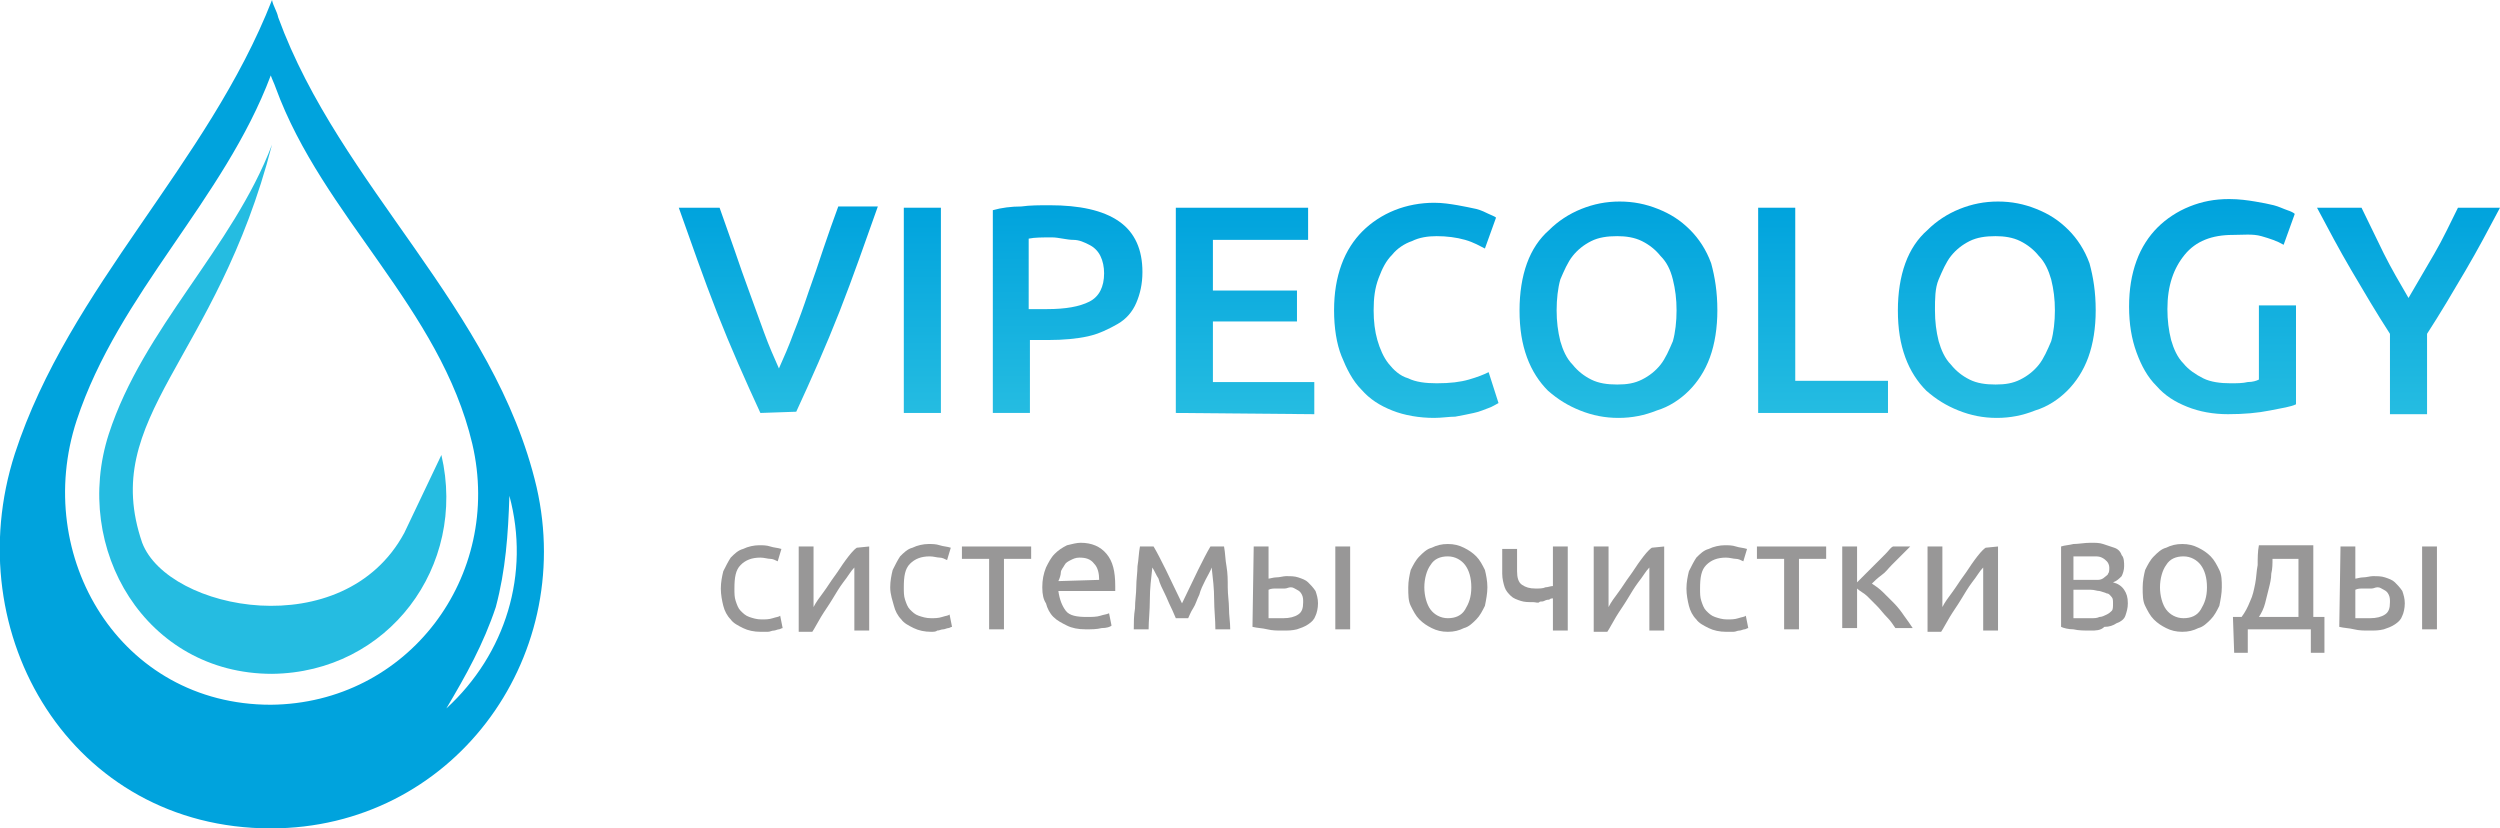 <?xml version="1.0" encoding="UTF-8"?>
<!-- Generator: Adobe Illustrator 21.1.0, SVG Export Plug-In . SVG Version: 6.00 Build 0)  -->
<svg xmlns="http://www.w3.org/2000/svg" xmlns:xlink="http://www.w3.org/1999/xlink" version="1.1" id="Слой_1" x="0px" y="0px" viewBox="0 0 202.2 67" style="enable-background:new 0 0 202.2 67;" xml:space="preserve">
<style type="text/css">
	.st0{fill:#00A3DD;}
	.st1{fill:#25BCE1;}
	.st2{fill:url(#SVGID_1_);}
	.st3{fill:url(#SVGID_2_);}
	.st4{fill:url(#SVGID_3_);}
	.st5{fill:url(#SVGID_4_);}
	.st6{fill:url(#SVGID_5_);}
	.st7{fill:url(#SVGID_6_);}
	.st8{fill:url(#SVGID_7_);}
	.st9{fill:url(#SVGID_8_);}
	.st10{fill:url(#SVGID_9_);}
	.st11{fill:url(#SVGID_10_);}
	.st12{fill:#989797;}
</style>
<path class="st0" d="M36.1,57.3c1.6-2.7,3-5.2,4-8.2c0.8-3,1-5.9,1.1-9C42.9,46.4,40.9,52.9,36.1,57.3z M21.9,57  C9.7,57,2.6,45,6.2,34C9.6,23.7,18.1,16.2,21.9,6.1c0.1,0.3,0.3,0.7,0.4,1c3.8,10.4,13.3,17.8,15.9,28.8C40.7,46.6,33,56.9,21.9,57z   M43.4,39.4C40,24.9,27.5,15.1,22.5,1.4C22.4,0.9,22.1,0.5,22,0C16.8,13.3,5.6,23.2,1.2,36.7C-3.5,51.3,5.8,67,21.9,67  C36.5,67,46.6,53.4,43.4,39.4"></path>
<path class="st1" d="M32.7,43.1c-4.9,9.1-19.1,6.3-21.2,0.8C8,33.7,17.5,29.2,22,11.7c-3.2,8.4-10.4,14.8-13.2,23.4  c-3,9.3,3,19.4,13.2,19.4c9.4-0.1,15.8-8.7,13.7-17.7"></path>
<g>
	
		<linearGradient id="SVGID_1_" gradientUnits="userSpaceOnUse" x1="62.97" y1="47.635" x2="62.97" y2="31.003" gradientTransform="matrix(1 0 0 -1 0 64.4)">
		<stop offset="0" style="stop-color:#00A3DD"></stop>
		<stop offset="1" style="stop-color:#25BCE1"></stop>
	</linearGradient>
	<path class="st2" d="M61.5,33.4c-1.2-2.6-2.4-5.3-3.5-8.1c-1.1-2.8-2.1-5.7-3.1-8.5h3.3c0.4,1.1,0.8,2.3,1.2,3.4   c0.4,1.2,0.8,2.3,1.2,3.4s0.8,2.2,1.2,3.3c0.4,1.1,0.8,2,1.2,2.9c0.4-0.9,0.8-1.8,1.2-2.9c0.4-1,0.8-2.1,1.2-3.3   c0.4-1.1,0.8-2.3,1.2-3.5c0.4-1.2,0.8-2.3,1.2-3.4H71c-1,2.8-2,5.7-3.1,8.5s-2.3,5.5-3.5,8.1L61.5,33.4L61.5,33.4z"></path>
	
		<linearGradient id="SVGID_2_" gradientUnits="userSpaceOnUse" x1="74.62" y1="47.635" x2="74.62" y2="31.003" gradientTransform="matrix(1 0 0 -1 0 64.4)">
		<stop offset="0" style="stop-color:#00A3DD"></stop>
		<stop offset="1" style="stop-color:#25BCE1"></stop>
	</linearGradient>
	<path class="st3" d="M73.1,16.8h3v16.6h-3V16.8z"></path>
	
		<linearGradient id="SVGID_3_" gradientUnits="userSpaceOnUse" x1="86.37" y1="47.8" x2="86.37" y2="31" gradientTransform="matrix(1 0 0 -1 0 64.4)">
		<stop offset="0" style="stop-color:#00A3DD"></stop>
		<stop offset="1" style="stop-color:#25BCE1"></stop>
	</linearGradient>
	<path class="st4" d="M84.9,16.6c2.4,0,4.3,0.4,5.6,1.3s1.9,2.3,1.9,4.1c0,1-0.2,1.8-0.5,2.5s-0.8,1.3-1.5,1.7s-1.5,0.8-2.4,1   s-2,0.3-3.2,0.3h-1.5v5.9h-3V17c0.7-0.2,1.5-0.3,2.3-0.3C83.3,16.6,84.1,16.6,84.9,16.6z M85.1,19.2c-0.8,0-1.4,0-1.9,0.1V25h1.5   c1.5,0,2.6-0.2,3.4-0.6c0.8-0.4,1.2-1.2,1.2-2.3c0-0.5-0.1-1-0.3-1.4c-0.2-0.4-0.5-0.7-0.9-0.9s-0.8-0.4-1.3-0.4   S85.6,19.2,85.1,19.2z"></path>
	
		<linearGradient id="SVGID_4_" gradientUnits="userSpaceOnUse" x1="100.72" y1="47.635" x2="100.72" y2="31.003" gradientTransform="matrix(1 0 0 -1 0 64.4)">
		<stop offset="0" style="stop-color:#00A3DD"></stop>
		<stop offset="1" style="stop-color:#25BCE1"></stop>
	</linearGradient>
	<path class="st5" d="M95.1,33.4V16.8h10.7v2.6h-7.7v4.1h6.8V26h-6.8v4.9h8.2v2.6L95.1,33.4L95.1,33.4z"></path>
	
		<linearGradient id="SVGID_5_" gradientUnits="userSpaceOnUse" x1="114.57" y1="48.02" x2="114.57" y2="30.644" gradientTransform="matrix(1 0 0 -1 0 64.4)">
		<stop offset="0" style="stop-color:#00A3DD"></stop>
		<stop offset="1" style="stop-color:#25BCE1"></stop>
	</linearGradient>
	<path class="st6" d="M116,33.8c-1.2,0-2.4-0.2-3.4-0.6c-1-0.4-1.8-0.9-2.5-1.7c-0.7-0.7-1.2-1.7-1.6-2.7s-0.6-2.3-0.6-3.7   s0.2-2.6,0.6-3.7c0.4-1.1,1-2,1.7-2.7s1.6-1.3,2.6-1.7s2.1-0.6,3.2-0.6c0.7,0,1.3,0.1,1.9,0.2c0.6,0.1,1,0.2,1.5,0.3   c0.4,0.1,0.8,0.3,1,0.4s0.5,0.2,0.6,0.3l-0.9,2.5c-0.4-0.2-0.9-0.5-1.6-0.7c-0.7-0.2-1.5-0.3-2.3-0.3c-0.7,0-1.4,0.1-2,0.4   c-0.6,0.2-1.2,0.6-1.6,1.1c-0.5,0.5-0.8,1.1-1.1,1.9s-0.4,1.6-0.4,2.6c0,0.9,0.1,1.7,0.3,2.4s0.5,1.4,0.9,1.9s0.9,1,1.6,1.2   c0.6,0.3,1.4,0.4,2.3,0.4c1.1,0,1.9-0.1,2.6-0.3c0.7-0.2,1.2-0.4,1.6-0.6l0.8,2.5c-0.2,0.1-0.5,0.3-0.8,0.4s-0.7,0.3-1.2,0.4   c-0.4,0.1-1,0.2-1.5,0.3C117.2,33.7,116.6,33.8,116,33.8z"></path>
	
		<linearGradient id="SVGID_6_" gradientUnits="userSpaceOnUse" x1="130.92" y1="48.02" x2="130.92" y2="30.644" gradientTransform="matrix(1 0 0 -1 0 64.4)">
		<stop offset="0" style="stop-color:#00A3DD"></stop>
		<stop offset="1" style="stop-color:#25BCE1"></stop>
	</linearGradient>
	<path class="st7" d="M138.9,25.1c0,1.4-0.2,2.7-0.6,3.8c-0.4,1.1-1,2-1.7,2.7c-0.7,0.7-1.6,1.3-2.6,1.6c-1,0.4-2,0.6-3.1,0.6   s-2.1-0.2-3.1-0.6c-1-0.4-1.8-0.9-2.6-1.6c-0.7-0.7-1.3-1.6-1.7-2.7c-0.4-1.1-0.6-2.3-0.6-3.8c0-1.4,0.2-2.7,0.6-3.8s1-2,1.8-2.7   c0.7-0.7,1.6-1.3,2.6-1.7c1-0.4,2-0.6,3.1-0.6s2.1,0.2,3.1,0.6c1,0.4,1.8,0.9,2.6,1.7c0.7,0.7,1.3,1.6,1.7,2.7   C138.7,22.4,138.9,23.6,138.9,25.1z M125.9,25.1c0,0.9,0.1,1.7,0.3,2.5c0.2,0.7,0.5,1.4,1,1.9c0.4,0.5,0.9,0.9,1.5,1.2   s1.3,0.4,2.1,0.4s1.4-0.1,2-0.4c0.6-0.3,1.1-0.7,1.5-1.2s0.7-1.2,1-1.9c0.2-0.7,0.3-1.6,0.3-2.5s-0.1-1.7-0.3-2.5s-0.5-1.4-1-1.9   c-0.4-0.5-0.9-0.9-1.5-1.2s-1.3-0.4-2-0.4c-0.8,0-1.5,0.1-2.1,0.4c-0.6,0.3-1.1,0.7-1.5,1.2s-0.7,1.2-1,1.9   C126,23.3,125.9,24.2,125.9,25.1z"></path>
	
		<linearGradient id="SVGID_7_" gradientUnits="userSpaceOnUse" x1="147.47" y1="47.635" x2="147.47" y2="31.003" gradientTransform="matrix(1 0 0 -1 0 64.4)">
		<stop offset="0" style="stop-color:#00A3DD"></stop>
		<stop offset="1" style="stop-color:#25BCE1"></stop>
	</linearGradient>
	<path class="st8" d="M152.7,30.8v2.6h-10.5V16.8h3v14H152.7z"></path>
	
		<linearGradient id="SVGID_8_" gradientUnits="userSpaceOnUse" x1="161.52" y1="48.02" x2="161.52" y2="30.644" gradientTransform="matrix(1 0 0 -1 0 64.4)">
		<stop offset="0" style="stop-color:#00A3DD"></stop>
		<stop offset="1" style="stop-color:#25BCE1"></stop>
	</linearGradient>
	<path class="st9" d="M169.5,25.1c0,1.4-0.2,2.7-0.6,3.8c-0.4,1.1-1,2-1.7,2.7c-0.7,0.7-1.6,1.3-2.6,1.6c-1,0.4-2,0.6-3.1,0.6   s-2.1-0.2-3.1-0.6c-1-0.4-1.8-0.9-2.6-1.6c-0.7-0.7-1.3-1.6-1.7-2.7c-0.4-1.1-0.6-2.3-0.6-3.8c0-1.4,0.2-2.7,0.6-3.8   c0.4-1.1,1-2,1.8-2.7c0.7-0.7,1.6-1.3,2.6-1.7s2-0.6,3.1-0.6s2.1,0.2,3.1,0.6s1.8,0.9,2.6,1.7c0.7,0.7,1.3,1.6,1.7,2.7   C169.3,22.4,169.5,23.6,169.5,25.1z M156.5,25.1c0,0.9,0.1,1.7,0.3,2.5c0.2,0.7,0.5,1.4,1,1.9c0.4,0.5,0.9,0.9,1.5,1.2   s1.3,0.4,2.1,0.4s1.4-0.1,2-0.4c0.6-0.3,1.1-0.7,1.5-1.2s0.7-1.2,1-1.9c0.2-0.7,0.3-1.6,0.3-2.5s-0.1-1.7-0.3-2.5   c-0.2-0.7-0.5-1.4-1-1.9c-0.4-0.5-0.9-0.9-1.5-1.2s-1.3-0.4-2-0.4c-0.8,0-1.5,0.1-2.1,0.4c-0.6,0.3-1.1,0.7-1.5,1.2s-0.7,1.2-1,1.9   S156.5,24.2,156.5,25.1z"></path>
	
		<linearGradient id="SVGID_9_" gradientUnits="userSpaceOnUse" x1="178.97" y1="48.02" x2="178.97" y2="30.668" gradientTransform="matrix(1 0 0 -1 0 64.4)">
		<stop offset="0" style="stop-color:#00A3DD"></stop>
		<stop offset="1" style="stop-color:#25BCE1"></stop>
	</linearGradient>
	<path class="st10" d="M180.6,19c-1.7,0-3,0.5-3.9,1.6s-1.4,2.5-1.4,4.4c0,0.9,0.1,1.7,0.3,2.5c0.2,0.7,0.5,1.4,1,1.9   c0.4,0.5,1,0.9,1.6,1.2s1.4,0.4,2.2,0.4c0.5,0,1,0,1.4-0.1c0.4,0,0.7-0.1,0.9-0.2v-6h3v8c-0.4,0.2-1.1,0.3-2.1,0.5   c-1,0.2-2.1,0.3-3.4,0.3c-1.2,0-2.3-0.2-3.3-0.6c-1-0.4-1.8-0.9-2.5-1.7c-0.7-0.7-1.2-1.6-1.6-2.7c-0.4-1.1-0.6-2.3-0.6-3.7   s0.2-2.6,0.6-3.7c0.4-1.1,1-2,1.7-2.7s1.6-1.3,2.6-1.7s2-0.6,3.2-0.6c0.8,0,1.5,0.1,2.1,0.2c0.6,0.1,1.1,0.2,1.5,0.3   s0.8,0.3,1.1,0.4c0.3,0.1,0.5,0.2,0.6,0.3l-0.9,2.5c-0.5-0.3-1.1-0.5-1.8-0.7S181.4,19,180.6,19z"></path>
	
		<linearGradient id="SVGID_10_" gradientUnits="userSpaceOnUse" x1="194.82" y1="47.635" x2="194.82" y2="31.003" gradientTransform="matrix(1 0 0 -1 0 64.4)">
		<stop offset="0" style="stop-color:#00A3DD"></stop>
		<stop offset="1" style="stop-color:#25BCE1"></stop>
	</linearGradient>
	<path class="st11" d="M194.8,24.1c0.7-1.2,1.4-2.4,2.1-3.6c0.7-1.2,1.3-2.5,1.9-3.7h3.4c-0.9,1.7-1.8,3.4-2.8,5.1   c-1,1.7-2,3.4-3.1,5.1v6.5h-3V27c-1.1-1.7-2.1-3.4-3.1-5.1c-1-1.7-1.9-3.4-2.8-5.1h3.6c0.6,1.2,1.2,2.5,1.8,3.7   C193.4,21.7,194.1,22.9,194.8,24.1z"></path>
</g>
<g>
	<path class="st12" d="M61.5,51.1c-0.5,0-1-0.1-1.4-0.3c-0.4-0.2-0.8-0.4-1-0.7c-0.3-0.3-0.5-0.7-0.6-1.1s-0.2-0.9-0.2-1.4   s0.1-1,0.2-1.4c0.2-0.4,0.4-0.8,0.6-1.1c0.3-0.3,0.6-0.6,1-0.7c0.4-0.2,0.9-0.3,1.3-0.3c0.3,0,0.6,0,0.9,0.1s0.6,0.1,0.9,0.2   l-0.3,1c-0.2-0.1-0.4-0.2-0.6-0.2s-0.5-0.1-0.8-0.1c-0.7,0-1.2,0.2-1.6,0.6s-0.5,1-0.5,1.9c0,0.4,0,0.7,0.1,1s0.2,0.6,0.4,0.8   s0.4,0.4,0.7,0.5c0.3,0.1,0.6,0.2,1,0.2c0.3,0,0.6,0,0.9-0.1s0.5-0.1,0.6-0.2l0.2,1c-0.1,0-0.2,0.1-0.3,0.1S62.7,51,62.6,51   c-0.2,0-0.3,0.1-0.5,0.1C61.9,51.1,61.7,51.1,61.5,51.1z"></path>
	<path class="st12" d="M70.3,44.2V51h-1.2v-5.1c-0.3,0.3-0.5,0.7-0.9,1.2c-0.3,0.4-0.6,0.9-0.9,1.4s-0.6,0.9-0.9,1.4   s-0.5,0.9-0.7,1.2h-1.1v-6.9h1.2v4.9c0.2-0.4,0.5-0.8,0.8-1.2c0.3-0.4,0.6-0.9,0.9-1.3s0.6-0.9,0.9-1.3s0.6-0.8,0.9-1L70.3,44.2   L70.3,44.2z"></path>
	<path class="st12" d="M75.3,51.1c-0.5,0-1-0.1-1.4-0.3c-0.4-0.2-0.8-0.4-1-0.7c-0.3-0.3-0.5-0.7-0.6-1.1S72,48.1,72,47.5   c0-0.5,0.1-1,0.2-1.4c0.2-0.4,0.4-0.8,0.6-1.1c0.3-0.3,0.6-0.6,1-0.7c0.4-0.2,0.9-0.3,1.3-0.3c0.3,0,0.6,0,0.9,0.1s0.6,0.1,0.9,0.2   l-0.3,1c-0.2-0.1-0.4-0.2-0.6-0.2S75.5,45,75.2,45c-0.7,0-1.2,0.2-1.6,0.6s-0.5,1-0.5,1.9c0,0.4,0,0.7,0.1,1s0.2,0.6,0.4,0.8   s0.4,0.4,0.7,0.5c0.3,0.1,0.6,0.2,1,0.2c0.3,0,0.6,0,0.9-0.1s0.5-0.1,0.6-0.2l0.2,1c-0.1,0-0.2,0.1-0.3,0.1s-0.3,0.1-0.4,0.1   c-0.2,0-0.3,0.1-0.5,0.1C75.7,51.1,75.5,51.1,75.3,51.1z"></path>
	<path class="st12" d="M83.4,44.2v1h-2.2v5.7H80v-5.7h-2.2v-1H83.4z"></path>
	<path class="st12" d="M84.3,47.5c0-0.6,0.1-1.1,0.3-1.6c0.2-0.4,0.4-0.8,0.7-1.1s0.6-0.5,1-0.7c0.4-0.1,0.8-0.2,1.1-0.2   c0.9,0,1.6,0.3,2.1,0.9s0.7,1.4,0.7,2.6c0,0.1,0,0.1,0,0.2s0,0.2,0,0.2h-4.6c0.1,0.7,0.3,1.2,0.6,1.6s0.9,0.5,1.7,0.5   c0.4,0,0.8,0,1.1-0.1c0.3-0.1,0.5-0.1,0.7-0.2l0.2,1c-0.1,0.1-0.4,0.2-0.8,0.2c-0.4,0.1-0.8,0.1-1.3,0.1c-0.6,0-1.1-0.1-1.5-0.3   c-0.4-0.2-0.8-0.4-1.1-0.7c-0.3-0.3-0.5-0.7-0.6-1.1C84.4,48.5,84.3,48.1,84.3,47.5z M88.9,46.9c0-0.5-0.1-1-0.4-1.3   c-0.3-0.4-0.7-0.5-1.2-0.5c-0.3,0-0.5,0.1-0.7,0.2s-0.4,0.2-0.5,0.4c-0.1,0.2-0.3,0.4-0.3,0.6s-0.1,0.5-0.2,0.7L88.9,46.9   L88.9,46.9z"></path>
	<path class="st12" d="M93.2,45.9c-0.1,0.9-0.2,1.7-0.2,2.6s-0.1,1.7-0.1,2.4h-1.2c0-0.5,0-1.1,0.1-1.7c0-0.6,0.1-1.2,0.1-1.7   c0-0.6,0.1-1.2,0.1-1.7c0.1-0.6,0.1-1.1,0.2-1.6h1.1c0.3,0.5,0.6,1.1,1,1.9s0.8,1.7,1.3,2.7c0.5-1,0.9-1.9,1.3-2.7   c0.4-0.8,0.7-1.4,1-1.9H99c0.1,0.5,0.1,1.1,0.2,1.6c0.1,0.6,0.1,1.1,0.1,1.7s0.1,1.2,0.1,1.7c0,0.6,0.1,1.1,0.1,1.7h-1.2   c0-0.8-0.1-1.6-0.1-2.4c0-0.9-0.1-1.7-0.2-2.6c-0.1,0.3-0.3,0.6-0.5,1s-0.4,0.8-0.5,1.2c-0.2,0.4-0.3,0.8-0.5,1.1s-0.3,0.6-0.4,0.8   h-1c-0.1-0.2-0.2-0.5-0.4-0.9s-0.3-0.7-0.5-1.1s-0.4-0.8-0.5-1.2C93.5,46.5,93.4,46.2,93.2,45.9z"></path>
	<path class="st12" d="M101.4,44.2h1.2v2.6c0.1,0,0.4-0.1,0.6-0.1c0.3,0,0.6-0.1,0.8-0.1c0.4,0,0.7,0,1,0.1s0.6,0.2,0.8,0.4   c0.2,0.2,0.4,0.4,0.6,0.7c0.1,0.3,0.2,0.6,0.2,1s-0.1,0.8-0.2,1c-0.1,0.3-0.3,0.5-0.6,0.7s-0.6,0.3-0.9,0.4   c-0.4,0.1-0.7,0.1-1.2,0.1c-0.4,0-0.8,0-1.2-0.1s-0.8-0.1-1.2-0.2L101.4,44.2L101.4,44.2z M103.9,47.6c-0.2,0-0.5,0-0.7,0   s-0.4,0-0.6,0.1V50c0.1,0,0.1,0,0.2,0s0.2,0,0.3,0s0.2,0,0.4,0c0.1,0,0.2,0,0.3,0c0.5,0,0.9-0.1,1.2-0.3c0.3-0.2,0.4-0.5,0.4-1   c0-0.2,0-0.4-0.1-0.6s-0.2-0.3-0.4-0.4s-0.3-0.2-0.5-0.2S104.1,47.6,103.9,47.6z M109.2,50.9H108v-6.7h1.2V50.9z"></path>
	<path class="st12" d="M120.3,47.5c0,0.5-0.1,1-0.2,1.5c-0.2,0.4-0.4,0.8-0.7,1.1c-0.3,0.3-0.6,0.6-1,0.7c-0.4,0.2-0.8,0.3-1.3,0.3   s-0.9-0.1-1.3-0.3c-0.4-0.2-0.7-0.4-1-0.7c-0.3-0.3-0.5-0.7-0.7-1.1s-0.2-0.9-0.2-1.5c0-0.5,0.1-1,0.2-1.4c0.2-0.4,0.4-0.8,0.7-1.1   c0.3-0.3,0.6-0.6,1-0.7c0.4-0.2,0.8-0.3,1.3-0.3s0.9,0.1,1.3,0.3c0.4,0.2,0.7,0.4,1,0.7c0.3,0.3,0.5,0.7,0.7,1.1   C120.2,46.5,120.3,47,120.3,47.5z M119,47.5c0-0.8-0.2-1.4-0.5-1.8s-0.8-0.7-1.4-0.7c-0.6,0-1.1,0.2-1.4,0.7   c-0.3,0.4-0.5,1.1-0.5,1.8s0.2,1.4,0.5,1.8s0.8,0.7,1.4,0.7c0.6,0,1.1-0.2,1.4-0.7S119,48.3,119,47.5z"></path>
	<path class="st12" d="M122.7,44.2v2c0,0.5,0.1,0.9,0.4,1.1c0.3,0.2,0.6,0.3,1.1,0.3c0.3,0,0.6,0,0.8-0.1c0.2,0,0.4-0.1,0.6-0.1   v-3.2h1.2V51h-1.2v-2.6c-0.1,0-0.2,0-0.3,0.1c-0.1,0-0.2,0-0.4,0.1s-0.3,0-0.4,0.1s-0.3,0-0.5,0c-0.4,0-0.7,0-1-0.1   s-0.6-0.2-0.8-0.4s-0.4-0.4-0.5-0.7c-0.1-0.3-0.2-0.7-0.2-1.1v-2h1.2V44.2z"></path>
	<path class="st12" d="M134.6,44.2V51h-1.2v-5.1c-0.3,0.3-0.5,0.7-0.9,1.2c-0.3,0.4-0.6,0.9-0.9,1.4c-0.3,0.5-0.6,0.9-0.9,1.4   c-0.3,0.5-0.5,0.9-0.7,1.2h-1.1v-6.9h1.2v4.9c0.2-0.4,0.5-0.8,0.8-1.2c0.3-0.4,0.6-0.9,0.9-1.3s0.6-0.9,0.9-1.3   c0.3-0.4,0.6-0.8,0.9-1L134.6,44.2L134.6,44.2z"></path>
	<path class="st12" d="M139.6,51.1c-0.5,0-1-0.1-1.4-0.3c-0.4-0.2-0.8-0.4-1-0.7c-0.3-0.3-0.5-0.7-0.6-1.1s-0.2-0.9-0.2-1.4   s0.1-1,0.2-1.4c0.2-0.4,0.4-0.8,0.6-1.1c0.3-0.3,0.6-0.6,1-0.7c0.4-0.2,0.9-0.3,1.3-0.3c0.3,0,0.6,0,0.9,0.1   c0.3,0.1,0.6,0.1,0.9,0.2l-0.3,1c-0.2-0.1-0.4-0.2-0.6-0.2s-0.5-0.1-0.8-0.1c-0.7,0-1.2,0.2-1.6,0.6c-0.4,0.4-0.5,1-0.5,1.9   c0,0.4,0,0.7,0.1,1s0.2,0.6,0.4,0.8s0.4,0.4,0.7,0.5s0.6,0.2,1,0.2c0.3,0,0.6,0,0.9-0.1s0.5-0.1,0.6-0.2l0.2,1   c-0.1,0-0.2,0.1-0.3,0.1s-0.3,0.1-0.4,0.1c-0.2,0-0.3,0.1-0.5,0.1C139.9,51.1,139.8,51.1,139.6,51.1z"></path>
	<path class="st12" d="M147.7,44.2v1h-2.2v5.7h-1.2v-5.7h-2.2v-1H147.7z"></path>
	<path class="st12" d="M151.4,47.2c0.3,0.2,0.6,0.4,0.9,0.7c0.3,0.3,0.6,0.6,0.9,0.9c0.3,0.3,0.6,0.7,0.8,1c0.3,0.4,0.5,0.7,0.7,1   h-1.4c-0.2-0.3-0.4-0.6-0.7-0.9s-0.5-0.6-0.8-0.9s-0.6-0.6-0.8-0.8s-0.6-0.4-0.8-0.6v3.2H149v-6.6h1.2v2.9c0.2-0.2,0.4-0.4,0.7-0.7   c0.3-0.3,0.5-0.5,0.8-0.8s0.5-0.5,0.8-0.8s0.4-0.5,0.6-0.6h1.4c-0.2,0.2-0.4,0.4-0.7,0.7c-0.3,0.3-0.5,0.5-0.8,0.8   s-0.5,0.6-0.8,0.8C151.8,46.8,151.6,47,151.4,47.2z"></path>
	<path class="st12" d="M161.6,44.2V51h-1.2v-5.1c-0.3,0.3-0.5,0.7-0.9,1.2c-0.3,0.4-0.6,0.9-0.9,1.4c-0.3,0.5-0.6,0.9-0.9,1.4   c-0.3,0.5-0.5,0.9-0.7,1.2h-1.1v-6.9h1.2v4.9c0.2-0.4,0.5-0.8,0.8-1.2c0.3-0.4,0.6-0.9,0.9-1.3s0.6-0.9,0.9-1.3   c0.3-0.4,0.6-0.8,0.9-1L161.6,44.2L161.6,44.2z"></path>
	<path class="st12" d="M169.1,51c-0.5,0-1,0-1.4-0.1c-0.4,0-0.8-0.1-1-0.2v-6.5c0.3-0.1,0.6-0.1,1-0.2c0.4,0,0.9-0.1,1.4-0.1   c0.4,0,0.7,0,1,0.1s0.6,0.2,0.9,0.3c0.3,0.1,0.5,0.3,0.6,0.6c0.2,0.2,0.2,0.6,0.2,0.9s-0.1,0.6-0.2,0.8c-0.2,0.2-0.4,0.4-0.7,0.5   c0.4,0.1,0.7,0.3,0.9,0.6s0.3,0.6,0.3,1.1c0,0.4-0.1,0.7-0.2,1s-0.4,0.5-0.7,0.6c-0.3,0.2-0.6,0.3-1,0.3   C169.9,51,169.5,51,169.1,51z M169.1,46.9c0.2,0,0.4,0,0.6,0c0.2,0,0.4-0.1,0.5-0.2s0.3-0.2,0.3-0.3c0.1-0.1,0.1-0.3,0.1-0.5   s-0.1-0.4-0.2-0.5c-0.1-0.1-0.2-0.2-0.4-0.3c-0.2-0.1-0.4-0.1-0.6-0.1s-0.4,0-0.6,0c-0.2,0-0.4,0-0.6,0c-0.2,0-0.4,0-0.5,0v1.9   H169.1z M167.8,50c0.1,0,0.1,0,0.2,0c0.1,0,0.2,0,0.3,0s0.2,0,0.4,0c0.1,0,0.3,0,0.4,0c0.3,0,0.5,0,0.7-0.1c0.2,0,0.4-0.1,0.6-0.2   s0.3-0.2,0.4-0.3c0.1-0.1,0.1-0.3,0.1-0.6c0-0.2,0-0.4-0.1-0.5s-0.2-0.3-0.4-0.3c-0.2-0.1-0.3-0.1-0.6-0.2c-0.2,0-0.4-0.1-0.7-0.1   h-1.4V50H167.8z"></path>
	<path class="st12" d="M179.7,47.5c0,0.5-0.1,1-0.2,1.5c-0.2,0.4-0.4,0.8-0.7,1.1c-0.3,0.3-0.6,0.6-1,0.7c-0.4,0.2-0.8,0.3-1.3,0.3   s-0.9-0.1-1.3-0.3c-0.4-0.2-0.7-0.4-1-0.7c-0.3-0.3-0.5-0.7-0.7-1.1s-0.2-0.9-0.2-1.5c0-0.5,0.1-1,0.2-1.4c0.2-0.4,0.4-0.8,0.7-1.1   c0.3-0.3,0.6-0.6,1-0.7c0.4-0.2,0.8-0.3,1.3-0.3s0.9,0.1,1.3,0.3c0.4,0.2,0.7,0.4,1,0.7c0.3,0.3,0.5,0.7,0.7,1.1   S179.7,47,179.7,47.5z M178.5,47.5c0-0.8-0.2-1.4-0.5-1.8s-0.8-0.7-1.4-0.7c-0.6,0-1.1,0.2-1.4,0.7c-0.3,0.4-0.5,1.1-0.5,1.8   s0.2,1.4,0.5,1.8s0.8,0.7,1.4,0.7c0.6,0,1.1-0.2,1.4-0.7S178.5,48.3,178.5,47.5z"></path>
	<path class="st12" d="M180.6,49.9h0.7c0.3-0.4,0.5-0.8,0.7-1.3c0.2-0.4,0.3-0.9,0.4-1.4s0.1-1,0.2-1.5c0-0.5,0-1.1,0.1-1.6h4.4v5.8   h0.9v2.9h-1.1v-1.9h-5.1v1.9h-1.1L180.6,49.9L180.6,49.9z M185.9,49.9v-4.7h-2.1c0,0.4,0,0.8-0.1,1.2c0,0.4-0.1,0.8-0.2,1.2   c-0.1,0.4-0.2,0.8-0.3,1.2c-0.1,0.4-0.3,0.8-0.5,1.1C182.7,49.9,185.9,49.9,185.9,49.9z"></path>
	<path class="st12" d="M189.3,44.2h1.2v2.6c0.1,0,0.4-0.1,0.6-0.1c0.3,0,0.6-0.1,0.8-0.1c0.4,0,0.7,0,1,0.1s0.6,0.2,0.8,0.4   c0.2,0.2,0.4,0.4,0.6,0.7c0.1,0.3,0.2,0.6,0.2,1s-0.1,0.8-0.2,1c-0.1,0.3-0.3,0.5-0.6,0.7s-0.6,0.3-0.9,0.4   c-0.4,0.1-0.7,0.1-1.2,0.1c-0.4,0-0.8,0-1.2-0.1s-0.8-0.1-1.2-0.2L189.3,44.2L189.3,44.2z M191.8,47.6c-0.2,0-0.5,0-0.7,0   s-0.4,0-0.6,0.1V50c0.1,0,0.1,0,0.2,0s0.2,0,0.3,0s0.2,0,0.4,0c0.1,0,0.2,0,0.3,0c0.5,0,0.9-0.1,1.2-0.3c0.3-0.2,0.4-0.5,0.4-1   c0-0.2,0-0.4-0.1-0.6s-0.2-0.3-0.4-0.4s-0.3-0.2-0.5-0.2S192,47.6,191.8,47.6z M197.1,50.9h-1.2v-6.7h1.2V50.9z"></path>
</g>
</svg>
